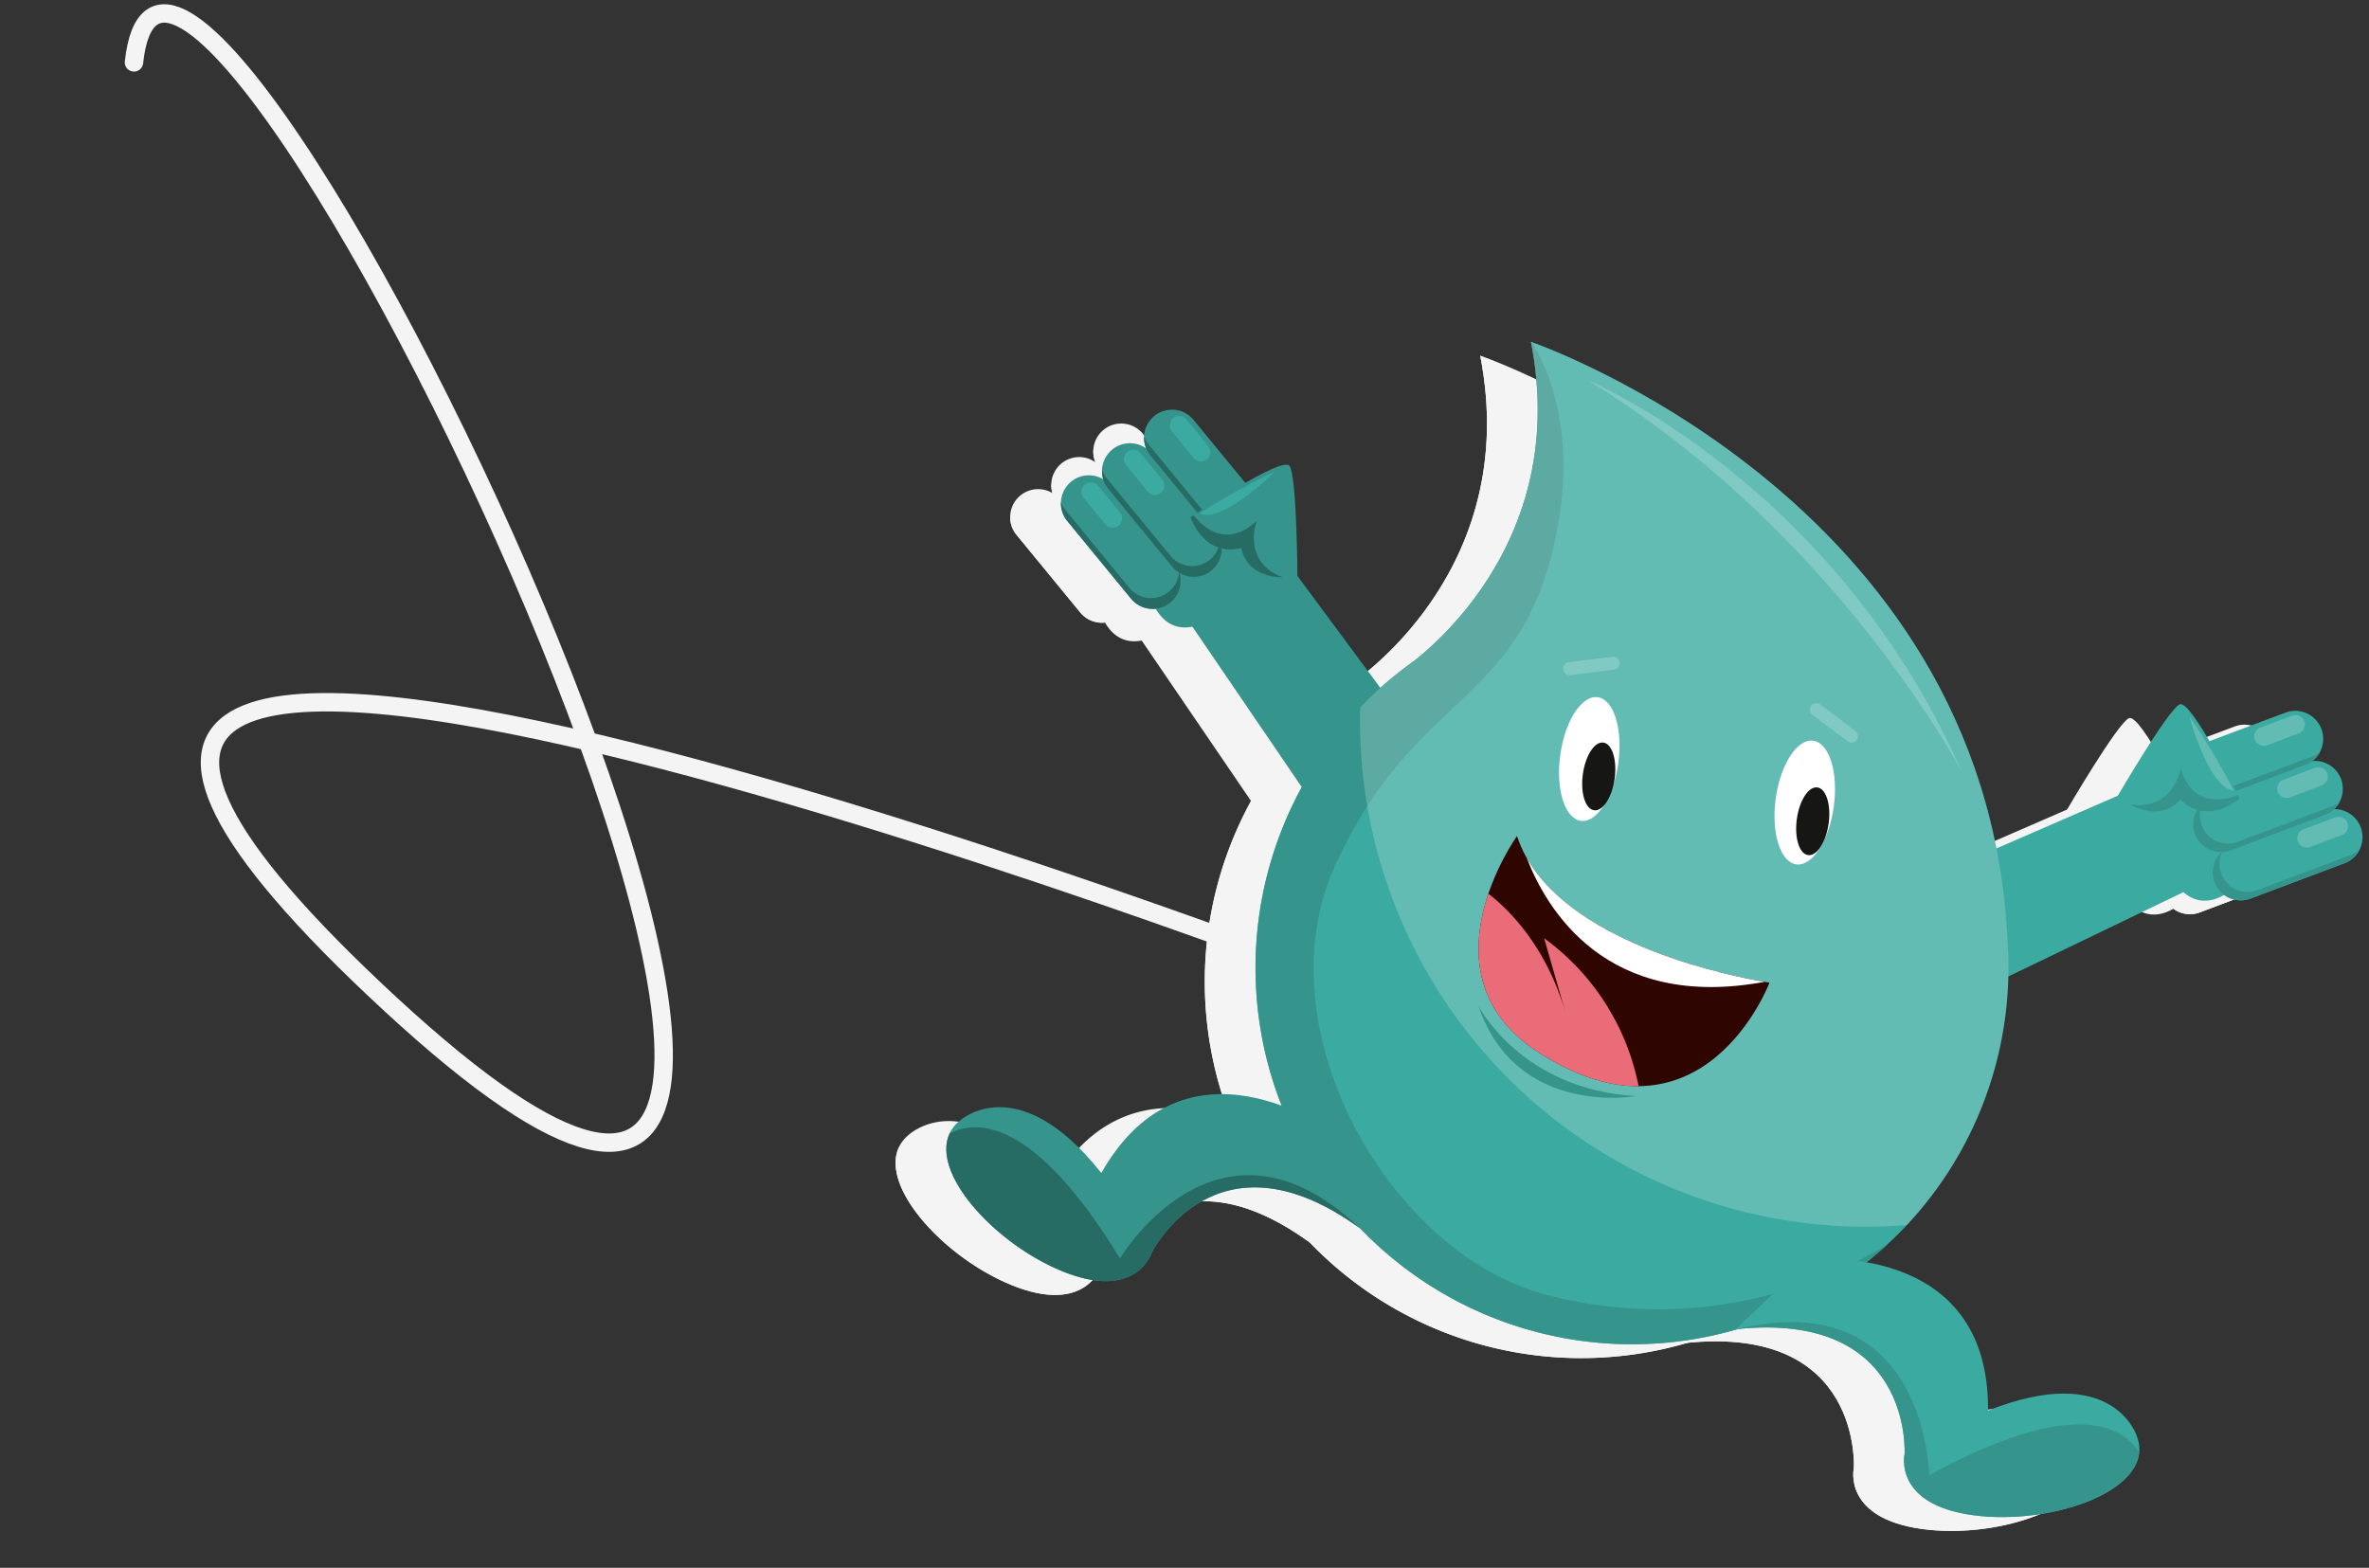 <svg xmlns="http://www.w3.org/2000/svg" xmlns:xlink="http://www.w3.org/1999/xlink" width="386.128" height="255.581" viewBox="0 0 386.128 255.581">
  <rect x="0" y="0" width="386.128" height="255.581" fill="#333333" stroke="none"/>
  <defs>
    <clipPath id="clip-path">
      <rect id="Rectangle_150" data-name="Rectangle 150" width="75.467" height="45.975" fill="#f4f4f4"/>
    </clipPath>
    <clipPath id="clip-path-2">
      <rect id="Rectangle_151" data-name="Rectangle 151" width="10.092" height="9.823" fill="#f4f4f4"/>
    </clipPath>
    <clipPath id="clip-path-3">
      <rect id="Rectangle_152" data-name="Rectangle 152" width="7.546" height="6.275" fill="#f4f4f4"/>
    </clipPath>
    <clipPath id="clip-path-6">
      <rect id="Rectangle_155" data-name="Rectangle 155" width="103.262" height="90.035" fill="#f4f4f4"/>
    </clipPath>
    <clipPath id="clip-path-7">
      <rect id="Rectangle_156" data-name="Rectangle 156" width="115.132" height="92.989" fill="#f4f4f4"/>
    </clipPath>
    <clipPath id="clip-path-8">
      <rect id="Rectangle_157" data-name="Rectangle 157" width="8.765" height="4.803" fill="#f4f4f4"/>
    </clipPath>
    <clipPath id="clip-path-9">
      <rect id="Rectangle_158" data-name="Rectangle 158" width="8.765" height="4.802" fill="#f4f4f4"/>
    </clipPath>
    <clipPath id="clip-path-10">
      <rect id="Rectangle_150-2" data-name="Rectangle 150" width="75.467" height="45.975" fill="none"/>
    </clipPath>
    <clipPath id="clip-path-11">
      <rect id="Rectangle_151-2" data-name="Rectangle 151" width="10.092" height="9.823" fill="none"/>
    </clipPath>
    <clipPath id="clip-path-12">
      <rect id="Rectangle_152-2" data-name="Rectangle 152" width="7.546" height="6.275" fill="none"/>
    </clipPath>
    <clipPath id="clip-path-15">
      <rect id="Rectangle_155-2" data-name="Rectangle 155" width="103.262" height="90.035" fill="none"/>
    </clipPath>
    <clipPath id="clip-path-16">
      <rect id="Rectangle_156-2" data-name="Rectangle 156" width="115.132" height="92.989" fill="none"/>
    </clipPath>
    <clipPath id="clip-path-17">
      <rect id="Rectangle_157-2" data-name="Rectangle 157" width="8.765" height="4.803" fill="none"/>
    </clipPath>
    <clipPath id="clip-path-18">
      <rect id="Rectangle_158-2" data-name="Rectangle 158" width="8.765" height="4.802" fill="none"/>
    </clipPath>
  </defs>
  <g id="Groupe_741" data-name="Groupe 741" transform="translate(-437.658 -152.932) rotate(7)">
    <path id="Tracé_374" data-name="Tracé 374" d="M65.236-31.667c-.948-62.475,190.613,241.085,60.235,147.314S280.605,93.464,280.605,93.464" transform="translate(410.711 137.556)" fill="none" stroke="#f4f4f4" stroke-linecap="round" stroke-width="3"/>
    <g id="Groupe_571" data-name="Groupe 571" transform="translate(633.477 112.951) rotate(8)">
      <g id="Groupe_570" data-name="Groupe 570" transform="translate(0 4.319)">
        <g id="Groupe_563" data-name="Groupe 563" transform="translate(0 0)">
          <g id="Groupe_565" data-name="Groupe 565">
            <path id="Tracé_320" data-name="Tracé 320" d="M0,61.357a61.357,61.357,0,1,1,61.357,61.357A61.358,61.358,0,0,1,0,61.357" transform="translate(48.306 32.965)" fill="#f4f4f4"/>
            <path id="Tracé_321" data-name="Tracé 321" d="M6.523,0s78.1,5.356,100.131,73.723L0,57.179S22.392,32.4,6.523,0" transform="translate(60.821)" fill="#f4f4f4"/>
            <path id="Tracé_322" data-name="Tracé 322" d="M14.136,55.145q-.811.977-1.581,1.989c-.023.027-.039.044-.039.044h0a61.358,61.358,0,1,0,100.754,69.848A71.213,71.213,0,0,1,61.357,149.4c-26.1,0-55.937-29.833-51.016-58.894S31.03,58.186,31.265,33.949,19.039,0,19.039,0c13.194,26.938-.059,48.6-4.9,55.145" transform="translate(48.306 0.001)" fill="#f4f4f4"/>
            <g id="Groupe_537" data-name="Groupe 537" transform="translate(77.924 3.644)" opacity="0.2">
              <g id="Groupe_536" data-name="Groupe 536" transform="translate(0 0)">
                <g id="Groupe_535" data-name="Groupe 535" clip-path="url(#clip-path)">
                  <path id="Tracé_323" data-name="Tracé 323" d="M0,0S43.259,5.811,75.467,45.975C75.467,45.975,45.845,13.636,0,0" transform="translate(0 0)" fill="#f4f4f4"/>
                </g>
              </g>
            </g>
            <path id="Tracé_324" data-name="Tracé 324" d="M42.1,22.57,13.71,0A26.391,26.391,0,0,0,1.9,14.046l.189.163A3.692,3.692,0,0,0,0,15.781s3.084,6.445,8.4,3.862L32.378,40.287S45.8,37.028,42.1,22.57" transform="translate(17.665 39.496)" fill="#f4f4f4"/>
            <path id="Tracé_325" data-name="Tracé 325" d="M20.526,10.387A4.559,4.559,0,0,1,15.217,17.8L1.9,8.265A4.559,4.559,0,0,1,7.214.853Z" transform="translate(0 39.512)" fill="#f4f4f4"/>
            <path id="Tracé_326" data-name="Tracé 326" d="M21.5,5.965a4.554,4.554,0,0,1-7.1,4.68L1.088,1.111A4.53,4.53,0,0,1,0,0,4.537,4.537,0,0,0,1.793,2.732l13.312,9.535a4.556,4.556,0,0,0,6.4-6.3" transform="translate(0.111 45.045)" fill="#f4f4f4"/>
            <path id="Tracé_327" data-name="Tracé 327" d="M20.526,10.387A4.559,4.559,0,1,1,15.217,17.8L1.9,8.265A4.559,4.559,0,1,1,7.214.853Z" transform="translate(5.114 32.73)" fill="#f4f4f4"/>
            <path id="Tracé_328" data-name="Tracé 328" d="M21.5,5.965a4.554,4.554,0,0,1-7.1,4.68L1.088,1.111A4.531,4.531,0,0,1,0,0,4.537,4.537,0,0,0,1.793,2.732l13.312,9.535a4.556,4.556,0,0,0,6.4-6.3" transform="translate(5.224 38.263)" fill="#f4f4f4"/>
            <path id="Tracé_329" data-name="Tracé 329" d="M20.526,10.387A4.559,4.559,0,1,1,15.217,17.8L1.9,8.265A4.559,4.559,0,0,1,7.213.853Z" transform="translate(10.315 25.677)" fill="#f4f4f4"/>
            <path id="Tracé_330" data-name="Tracé 330" d="M21.5,5.965a4.554,4.554,0,0,1-7.1,4.68L1.088,1.111A4.562,4.562,0,0,1,0,0,4.542,4.542,0,0,0,1.794,2.732l13.312,9.535a4.557,4.557,0,0,0,6.4-6.3" transform="translate(10.425 31.21)" fill="#f4f4f4"/>
            <path id="Tracé_331" data-name="Tracé 331" d="M0,12.381S11.815-1.3,13.433.1s5.89,17.057,5.89,17.057-7.064,3.514-10.063-2.1c0,0-4.76,3.268-9.26-2.683" transform="translate(21.147 29.627)" fill="#f4f4f4"/>
            <path id="Tracé_332" data-name="Tracé 332" d="M17.049,7.84C9.795,7.026,10.58,0,10.58,0,6.735,6.229,1.552,2.7.409,1.807c-.262.3-.409.469-.409.469C4.5,8.227,9.259,4.958,9.259,4.958c1.908,3.567,5.457,3.444,7.79,2.881" transform="translate(21.147 39.732)" fill="#f4f4f4"/>
            <path id="Tracé_333" data-name="Tracé 333" d="M0,9.785A111.975,111.975,0,0,1,10.093,0S4.014,10.534,0,9.785" transform="translate(22.428 31.21)" fill="#f4f4f4"/>
            <path id="Tracé_334" data-name="Tracé 334" d="M6.9,3.494A1.533,1.533,0,1,1,5.119,5.988L.641,2.781A1.534,1.534,0,1,1,2.427.287Z" transform="translate(13.984 26.49)" fill="#f4f4f4"/>
            <path id="Tracé_335" data-name="Tracé 335" d="M6.9,3.494A1.533,1.533,0,1,1,5.119,5.988L.64,2.781A1.534,1.534,0,1,1,2.427.287Z" transform="translate(8.166 33.724)" fill="#f4f4f4"/>
            <path id="Tracé_336" data-name="Tracé 336" d="M6.9,3.495A1.534,1.534,0,1,1,5.118,5.988L.641,2.781A1.534,1.534,0,1,1,2.427.287Z" transform="translate(2.88 40.665)" fill="#f4f4f4"/>
            <path id="Tracé_337" data-name="Tracé 337" d="M.646,22.57,29.034,0A26.393,26.393,0,0,1,40.847,14.046l-.188.163a3.693,3.693,0,0,1,2.085,1.572s-3.085,6.445-8.4,3.862L10.366,40.287S-3.057,37.028.646,22.57" transform="translate(158.933 39.496)" fill="#f4f4f4"/>
            <path id="Tracé_338" data-name="Tracé 338" d="M1.905,10.387A4.559,4.559,0,1,0,7.214,17.8L20.527,8.265A4.559,4.559,0,0,0,15.217.853Z" transform="translate(196.912 39.512)" fill="#f4f4f4"/>
            <path id="Tracé_339" data-name="Tracé 339" d="M.814,5.965a4.554,4.554,0,0,0,7.1,4.68L21.229,1.111A4.532,4.532,0,0,0,22.318,0a4.538,4.538,0,0,1-1.793,2.732L7.212,12.267a4.557,4.557,0,0,1-6.4-6.3" transform="translate(196.914 45.045)" fill="#f4f4f4"/>
            <path id="Tracé_340" data-name="Tracé 340" d="M1.9,10.387A4.559,4.559,0,0,0,7.214,17.8L20.526,8.265A4.559,4.559,0,0,0,15.217.853Z" transform="translate(191.797 32.73)" fill="#f4f4f4"/>
            <path id="Tracé_341" data-name="Tracé 341" d="M.814,5.965a4.554,4.554,0,0,0,7.1,4.68L21.23,1.111A4.524,4.524,0,0,0,22.318,0a4.535,4.535,0,0,1-1.793,2.732L7.212,12.267a4.556,4.556,0,0,1-6.4-6.3" transform="translate(191.8 38.263)" fill="#f4f4f4"/>
            <path id="Tracé_342" data-name="Tracé 342" d="M1.9,10.387A4.559,4.559,0,1,0,7.214,17.8L20.527,8.265A4.559,4.559,0,0,0,15.218.853Z" transform="translate(186.597 25.677)" fill="#f4f4f4"/>
            <path id="Tracé_343" data-name="Tracé 343" d="M.814,5.965a4.554,4.554,0,0,0,7.1,4.68L21.231,1.111A4.565,4.565,0,0,0,22.319,0a4.542,4.542,0,0,1-1.794,2.732L7.212,12.267a4.557,4.557,0,0,1-6.4-6.3" transform="translate(186.598 31.21)" fill="#f4f4f4"/>
            <path id="Tracé_344" data-name="Tracé 344" d="M19.322,12.381S7.507-1.3,5.89.1,0,17.159,0,17.159s7.064,3.514,10.063-2.1c0,0,4.76,3.268,9.259-2.683" transform="translate(178.872 29.627)" fill="#f4f4f4"/>
            <path id="Tracé_345" data-name="Tracé 345" d="M0,7.84C7.254,7.026,6.469,0,6.469,0,10.313,6.229,15.5,2.7,16.64,1.807c.262.3.409.469.409.469C12.549,8.227,7.79,4.958,7.79,4.958,5.882,8.526,2.333,8.4,0,7.84" transform="translate(181.146 39.732)" fill="#f4f4f4"/>
            <g id="Groupe_540" data-name="Groupe 540" transform="translate(186.822 31.21)" opacity="0.2">
              <g id="Groupe_539" data-name="Groupe 539" transform="translate(0 0)">
                <g id="Groupe_538" data-name="Groupe 538" clip-path="url(#clip-path-2)">
                  <path id="Tracé_346" data-name="Tracé 346" d="M10.093,9.785A111.935,111.935,0,0,0,0,0S6.079,10.534,10.093,9.785" transform="translate(-0.001 0)" fill="#f4f4f4"/>
                </g>
              </g>
            </g>
            <g id="Groupe_543" data-name="Groupe 543" transform="translate(197.813 26.49)" opacity="0.2">
              <g id="Groupe_542" data-name="Groupe 542" transform="translate(0 0)">
                <g id="Groupe_541" data-name="Groupe 541" clip-path="url(#clip-path-3)">
                  <path id="Tracé_347" data-name="Tracé 347" d="M.641,3.494A1.533,1.533,0,1,0,2.427,5.988L6.905,2.781A1.534,1.534,0,1,0,5.119.287Z" transform="translate(0 0.001)" fill="#f4f4f4"/>
                </g>
              </g>
            </g>
            <g id="Groupe_546" data-name="Groupe 546" transform="translate(203.631 33.725)" opacity="0.2">
              <g id="Groupe_545" data-name="Groupe 545" transform="translate(0 0)">
                <g id="Groupe_544" data-name="Groupe 544" transform="translate(0 0)" clip-path="url(#clip-path-3)">
                  <path id="Tracé_348" data-name="Tracé 348" d="M.641,3.494A1.533,1.533,0,1,0,2.426,5.988L6.905,2.781A1.534,1.534,0,1,0,5.119.287Z" transform="translate(0 0)" fill="#f4f4f4"/>
                </g>
              </g>
            </g>
            <g id="Groupe_549" data-name="Groupe 549" transform="translate(208.917 40.665)" opacity="0.2">
              <g id="Groupe_548" data-name="Groupe 548" transform="translate(0 0)">
                <g id="Groupe_547" data-name="Groupe 547" transform="translate(0 0)" clip-path="url(#clip-path-3)">
                  <path id="Tracé_349" data-name="Tracé 349" d="M.641,3.495A1.534,1.534,0,1,0,2.427,5.988L6.905,2.781A1.533,1.533,0,0,0,5.12.287Z" transform="translate(-0.001 0)" fill="#f4f4f4"/>
                </g>
              </g>
            </g>
            <path id="Tracé_350" data-name="Tracé 350" d="M60.217,2.118S32.62-8.646,25.643,18.36C8.05,5.268,1.184,16.044,1.184,16.044c-5.527,7.513,9.375,17.775,22.43,19.424s13.331-6.734,13.331-6.734S41.636,5.709,68.793,16.19Z" transform="translate(9.132 130.652)" fill="#f4f4f4"/>
            <path id="Tracé_351" data-name="Tracé 351" d="M68.636,4.3c-28-15.242-36.457,14.9-36.457,14.9C12.739.635,3.745,3.363.084,6.7c-1.262,7.119,11.869,15.462,23.528,16.934C36.669,25.288,36.944,16.9,36.944,16.9S41.617-6.029,68.636,4.3" transform="translate(9.133 142.481)" fill="#f4f4f4"/>
            <path id="Tracé_352" data-name="Tracé 352" d="M8.576,2.118S36.173-8.646,43.15,18.36c17.593-13.092,24.459-2.316,24.459-2.316,5.527,7.513-9.375,17.775-22.43,19.424s-13.332-6.734-13.332-6.734S27.157,5.709,0,16.19Z" transform="translate(141.249 130.652)" fill="#f4f4f4"/>
            <path id="Tracé_353" data-name="Tracé 353" d="M0,4.3C28-10.938,36.457,19.2,36.457,19.2,55.9.635,64.891,3.363,68.552,6.7c1.263,7.119-11.869,15.462-23.527,16.934C31.968,25.288,31.693,16.9,31.693,16.9S27.018-6.029,0,4.3" transform="translate(141.403 142.481)" fill="#f4f4f4"/>
            <g id="Groupe_552" data-name="Groupe 552" transform="translate(67.354 0)" opacity="0.2">
              <g id="Groupe_551" data-name="Groupe 551">
                <g id="Groupe_550" data-name="Groupe 550" clip-path="url(#clip-path-6)">
                  <path id="Tracé_354" data-name="Tracé 354" d="M100.122,73.723C78.266,5.91,1.255.09.006,0L0,.008V.019C6.544,13.391,6.57,25.463,4.346,35.03A82.481,82.481,0,0,0,88.2,89.806a82.841,82.841,0,0,0,15.065-2.525,61.078,61.078,0,0,0-3.145-13.56Z" transform="translate(0 0)" fill="#f4f4f4"/>
                </g>
              </g>
            </g>
            <g id="Groupe_555" data-name="Groupe 555" transform="translate(55.887 35.03)" opacity="0.2">
              <g id="Groupe_554" data-name="Groupe 554" transform="translate(0 0)">
                <g id="Groupe_553" data-name="Groupe 553" clip-path="url(#clip-path-7)">
                  <path id="Tracé_355" data-name="Tracé 355" d="M114.729,52.252a82.931,82.931,0,0,1-15.065,2.525A82.478,82.478,0,0,1,15.814,0,55.847,55.847,0,0,1,6.554,20.117q-.811.974-1.579,1.986l-.04.045h0A61.513,61.513,0,0,0,0,29.739,82.512,82.512,0,0,0,107.9,88.2a61.086,61.086,0,0,0,7.228-28.912,61.812,61.812,0,0,0-.4-7.039" transform="translate(0 -0.001)" fill="#f4f4f4"/>
                </g>
              </g>
            </g>
            <path id="Tracé_356" data-name="Tracé 356" d="M9.651,9.51c.706,5.572-.845,10.359-3.462,10.691S.876,16.284.171,10.71,1.012.35,3.631.018,8.944,3.936,9.651,9.51" transform="translate(89.219 53.125)" fill="#f4f4f4"/>
            <path id="Tracé_357" data-name="Tracé 357" d="M9.651,9.509c.705,5.574-.844,10.361-3.462,10.693S.876,16.281.171,10.711,1.013.35,3.632.018,8.944,3.935,9.651,9.509" transform="translate(124.98 50.888)" fill="#f4f4f4"/>
            <path id="Tracé_358" data-name="Tracé 358" d="M5.284,5.206c.387,3.051-.462,5.671-1.9,5.853S.48,8.915.094,5.864.555.192,1.988.01s2.909,2.145,3.3,5.2" transform="translate(93.664 60.038)" fill="#f4f4f4"/>
            <path id="Tracé_359" data-name="Tracé 359" d="M5.284,5.206c.386,3.051-.462,5.672-1.9,5.854S.481,8.914.094,5.864.555.192,1.989.01s2.908,2.145,3.3,5.2" transform="translate(129.246 58.073)" fill="#f4f4f4"/>
            <path id="Tracé_360" data-name="Tracé 360" d="M48.083,12.44S12.923,16.666,2.15,0c0,0-9.888,26.187,12.745,33.243,30.189,9.416,33.188-20.8,33.188-20.8" transform="translate(83.852 78.405)" fill="#f4f4f4"/>
            <path id="Tracé_361" data-name="Tracé 361" d="M10.734,4.656l6.622,11.017C11.309,5.577,3.541,1.433.073,0-.457,8.149,1.659,18.823,14.9,22.951c7.017,2.191,12.564,2.243,16.948,1.024A39.175,39.175,0,0,0,10.734,4.656" transform="translate(83.85 88.698)" fill="#f4f4f4"/>
            <path id="Tracé_362" data-name="Tracé 362" d="M0,0C5.175,7.121,18.931,20.833,42.664,9.5,37.714,9.967,11.583,11.826,0,0" transform="translate(88.445 81.431)" fill="#f4f4f4"/>
            <g id="Groupe_558" data-name="Groupe 558" transform="translate(126.727 44.816)" opacity="0.2">
              <g id="Groupe_557" data-name="Groupe 557" transform="translate(0 0)">
                <g id="Groupe_556" data-name="Groupe 556" clip-path="url(#clip-path-8)">
                  <path id="Tracé_363" data-name="Tracé 363" d="M8.687,4.141a1.058,1.058,0,0,1-1.378.585L.662,2.039A1.058,1.058,0,1,1,1.455.077L8.1,2.764a1.057,1.057,0,0,1,.585,1.377" transform="translate(0 0)" fill="#f4f4f4"/>
                </g>
              </g>
            </g>
            <g id="Groupe_561" data-name="Groupe 561" transform="translate(86.166 46.085)" opacity="0.2">
              <g id="Groupe_560" data-name="Groupe 560" transform="translate(0 0)">
                <g id="Groupe_559" data-name="Groupe 559" clip-path="url(#clip-path-9)">
                  <path id="Tracé_364" data-name="Tracé 364" d="M.077,4.141a1.058,1.058,0,0,0,1.377.585L8.1,2.039A1.058,1.058,0,0,0,7.31.077L.662,2.763A1.058,1.058,0,0,0,.077,4.141" transform="translate(0 0)" fill="#f4f4f4"/>
                </g>
              </g>
            </g>
            <path id="Tracé_365" data-name="Tracé 365" d="M0,0S10.159,11.373,28.619,7.582c0,0-17.951,8.464-28.619-7.582" transform="translate(87.08 106.765)" fill="#f4f4f4"/>
          </g>
        </g>
      </g>
      <g id="Groupe_566" data-name="Groupe 566" transform="translate(7.405 0)">
        <g id="Groupe_563-2" data-name="Groupe 563" transform="translate(0)">
          <g id="Groupe_565-2" data-name="Groupe 565">
            <path id="Tracé_320-2" data-name="Tracé 320" d="M0,61.357a61.357,61.357,0,1,1,61.357,61.357A61.358,61.358,0,0,1,0,61.357" transform="translate(48.306 32.965)" fill="#3baba1"/>
            <path id="Tracé_321-2" data-name="Tracé 321" d="M6.523,0s78.1,5.356,100.131,73.723L0,57.179S22.392,32.4,6.523,0" transform="translate(60.821)" fill="#3baba1"/>
            <path id="Tracé_322-2" data-name="Tracé 322" d="M14.136,55.145q-.811.977-1.581,1.989c-.023.027-.039.044-.039.044h0a61.358,61.358,0,1,0,100.754,69.848A71.213,71.213,0,0,1,61.357,149.4c-26.1,0-55.937-29.833-51.016-58.894S31.03,58.186,31.265,33.949,19.039,0,19.039,0c13.194,26.938-.059,48.6-4.9,55.145" transform="translate(48.306 0.001)" fill="#35958c"/>
            <g id="Groupe_537-2" data-name="Groupe 537" transform="translate(77.924 3.644)" opacity="0.2">
              <g id="Groupe_536-2" data-name="Groupe 536" transform="translate(0 0)">
                <g id="Groupe_535-2" data-name="Groupe 535" clip-path="url(#clip-path-10)">
                  <path id="Tracé_323-2" data-name="Tracé 323" d="M0,0S43.259,5.811,75.467,45.975C75.467,45.975,45.845,13.636,0,0" transform="translate(0 0)" fill="#fff"/>
                </g>
              </g>
            </g>
            <path id="Tracé_324-2" data-name="Tracé 324" d="M42.1,22.57,13.71,0A26.391,26.391,0,0,0,1.9,14.046l.189.163A3.692,3.692,0,0,0,0,15.781s3.084,6.445,8.4,3.862L32.378,40.287S45.8,37.028,42.1,22.57" transform="translate(17.665 39.496)" fill="#35958c"/>
            <path id="Tracé_325-2" data-name="Tracé 325" d="M20.526,10.387A4.559,4.559,0,0,1,15.217,17.8L1.9,8.265A4.559,4.559,0,0,1,7.214.853Z" transform="translate(0 39.512)" fill="#35958c"/>
            <path id="Tracé_326-2" data-name="Tracé 326" d="M21.5,5.965a4.554,4.554,0,0,1-7.1,4.68L1.088,1.111A4.53,4.53,0,0,1,0,0,4.537,4.537,0,0,0,1.793,2.732l13.312,9.535a4.556,4.556,0,0,0,6.4-6.3" transform="translate(0.111 45.045)" fill="#276b65"/>
            <path id="Tracé_327-2" data-name="Tracé 327" d="M20.526,10.387A4.559,4.559,0,1,1,15.217,17.8L1.9,8.265A4.559,4.559,0,1,1,7.214.853Z" transform="translate(5.114 32.73)" fill="#35958c"/>
            <path id="Tracé_328-2" data-name="Tracé 328" d="M21.5,5.965a4.554,4.554,0,0,1-7.1,4.68L1.088,1.111A4.531,4.531,0,0,1,0,0,4.537,4.537,0,0,0,1.793,2.732l13.312,9.535a4.556,4.556,0,0,0,6.4-6.3" transform="translate(5.224 38.263)" fill="#276b65"/>
            <path id="Tracé_329-2" data-name="Tracé 329" d="M20.526,10.387A4.559,4.559,0,1,1,15.217,17.8L1.9,8.265A4.559,4.559,0,0,1,7.213.853Z" transform="translate(10.315 25.677)" fill="#35958c"/>
            <path id="Tracé_330-2" data-name="Tracé 330" d="M21.5,5.965a4.554,4.554,0,0,1-7.1,4.68L1.088,1.111A4.562,4.562,0,0,1,0,0,4.542,4.542,0,0,0,1.794,2.732l13.312,9.535a4.557,4.557,0,0,0,6.4-6.3" transform="translate(10.425 31.21)" fill="#276b65"/>
            <path id="Tracé_331-2" data-name="Tracé 331" d="M0,12.381S11.815-1.3,13.433.1s5.89,17.057,5.89,17.057-7.064,3.514-10.063-2.1c0,0-4.76,3.268-9.26-2.683" transform="translate(21.147 29.627)" fill="#35958c"/>
            <path id="Tracé_332-2" data-name="Tracé 332" d="M17.049,7.84C9.795,7.026,10.58,0,10.58,0,6.735,6.229,1.552,2.7.409,1.807c-.262.3-.409.469-.409.469C4.5,8.227,9.259,4.958,9.259,4.958c1.908,3.567,5.457,3.444,7.79,2.881" transform="translate(21.147 39.732)" fill="#276b65"/>
            <path id="Tracé_333-2" data-name="Tracé 333" d="M0,9.785A111.975,111.975,0,0,1,10.093,0S4.014,10.534,0,9.785" transform="translate(22.428 31.21)" fill="#3baba1"/>
            <path id="Tracé_334-2" data-name="Tracé 334" d="M6.9,3.494A1.533,1.533,0,1,1,5.119,5.988L.641,2.781A1.534,1.534,0,1,1,2.427.287Z" transform="translate(13.984 26.49)" fill="#3baba1"/>
            <path id="Tracé_335-2" data-name="Tracé 335" d="M6.9,3.494A1.533,1.533,0,1,1,5.119,5.988L.64,2.781A1.534,1.534,0,1,1,2.427.287Z" transform="translate(8.166 33.724)" fill="#3baba1"/>
            <path id="Tracé_336-2" data-name="Tracé 336" d="M6.9,3.495A1.534,1.534,0,1,1,5.118,5.988L.641,2.781A1.534,1.534,0,1,1,2.427.287Z" transform="translate(2.88 40.665)" fill="#3baba1"/>
            <path id="Tracé_337-2" data-name="Tracé 337" d="M.646,22.57,29.034,0A26.393,26.393,0,0,1,40.847,14.046l-.188.163a3.693,3.693,0,0,1,2.085,1.572s-3.085,6.445-8.4,3.862L10.366,40.287S-3.057,37.028.646,22.57" transform="translate(158.933 39.496)" fill="#3baba1"/>
            <path id="Tracé_338-2" data-name="Tracé 338" d="M1.905,10.387A4.559,4.559,0,1,0,7.214,17.8L20.527,8.265A4.559,4.559,0,0,0,15.217.853Z" transform="translate(196.912 39.512)" fill="#3baba1"/>
            <path id="Tracé_339-2" data-name="Tracé 339" d="M.814,5.965a4.554,4.554,0,0,0,7.1,4.68L21.229,1.111A4.532,4.532,0,0,0,22.318,0a4.538,4.538,0,0,1-1.793,2.732L7.212,12.267a4.557,4.557,0,0,1-6.4-6.3" transform="translate(196.914 45.045)" fill="#35958c"/>
            <path id="Tracé_340-2" data-name="Tracé 340" d="M1.9,10.387A4.559,4.559,0,0,0,7.214,17.8L20.526,8.265A4.559,4.559,0,0,0,15.217.853Z" transform="translate(191.797 32.73)" fill="#3baba1"/>
            <path id="Tracé_341-2" data-name="Tracé 341" d="M.814,5.965a4.554,4.554,0,0,0,7.1,4.68L21.23,1.111A4.524,4.524,0,0,0,22.318,0a4.535,4.535,0,0,1-1.793,2.732L7.212,12.267a4.556,4.556,0,0,1-6.4-6.3" transform="translate(191.8 38.263)" fill="#35958c"/>
            <path id="Tracé_342-2" data-name="Tracé 342" d="M1.9,10.387A4.559,4.559,0,1,0,7.214,17.8L20.527,8.265A4.559,4.559,0,0,0,15.218.853Z" transform="translate(186.597 25.677)" fill="#3baba1"/>
            <path id="Tracé_343-2" data-name="Tracé 343" d="M.814,5.965a4.554,4.554,0,0,0,7.1,4.68L21.231,1.111A4.565,4.565,0,0,0,22.319,0a4.542,4.542,0,0,1-1.794,2.732L7.212,12.267a4.557,4.557,0,0,1-6.4-6.3" transform="translate(186.598 31.21)" fill="#35958c"/>
            <path id="Tracé_344-2" data-name="Tracé 344" d="M19.322,12.381S7.507-1.3,5.89.1,0,17.159,0,17.159s7.064,3.514,10.063-2.1c0,0,4.76,3.268,9.259-2.683" transform="translate(178.872 29.627)" fill="#3baba1"/>
            <path id="Tracé_345-2" data-name="Tracé 345" d="M0,7.84C7.254,7.026,6.469,0,6.469,0,10.313,6.229,15.5,2.7,16.64,1.807c.262.3.409.469.409.469C12.549,8.227,7.79,4.958,7.79,4.958,5.882,8.526,2.333,8.4,0,7.84" transform="translate(181.146 39.732)" fill="#35958c"/>
            <g id="Groupe_540-2" data-name="Groupe 540" transform="translate(186.822 31.21)" opacity="0.2">
              <g id="Groupe_539-2" data-name="Groupe 539" transform="translate(0 0)">
                <g id="Groupe_538-2" data-name="Groupe 538" clip-path="url(#clip-path-11)">
                  <path id="Tracé_346-2" data-name="Tracé 346" d="M10.093,9.785A111.935,111.935,0,0,0,0,0S6.079,10.534,10.093,9.785" transform="translate(-0.001 0)" fill="#fff"/>
                </g>
              </g>
            </g>
            <g id="Groupe_543-2" data-name="Groupe 543" transform="translate(197.813 26.49)" opacity="0.2">
              <g id="Groupe_542-2" data-name="Groupe 542" transform="translate(0 0)">
                <g id="Groupe_541-2" data-name="Groupe 541" clip-path="url(#clip-path-12)">
                  <path id="Tracé_347-2" data-name="Tracé 347" d="M.641,3.494A1.533,1.533,0,1,0,2.427,5.988L6.905,2.781A1.534,1.534,0,1,0,5.119.287Z" transform="translate(0 0.001)" fill="#fff"/>
                </g>
              </g>
            </g>
            <g id="Groupe_546-2" data-name="Groupe 546" transform="translate(203.631 33.725)" opacity="0.2">
              <g id="Groupe_545-2" data-name="Groupe 545" transform="translate(0 0)">
                <g id="Groupe_544-2" data-name="Groupe 544" transform="translate(0 0)" clip-path="url(#clip-path-12)">
                  <path id="Tracé_348-2" data-name="Tracé 348" d="M.641,3.494A1.533,1.533,0,1,0,2.426,5.988L6.905,2.781A1.534,1.534,0,1,0,5.119.287Z" transform="translate(0 0)" fill="#fff"/>
                </g>
              </g>
            </g>
            <g id="Groupe_549-2" data-name="Groupe 549" transform="translate(208.917 40.665)" opacity="0.2">
              <g id="Groupe_548-2" data-name="Groupe 548" transform="translate(0 0)">
                <g id="Groupe_547-2" data-name="Groupe 547" transform="translate(0 0)" clip-path="url(#clip-path-12)">
                  <path id="Tracé_349-2" data-name="Tracé 349" d="M.641,3.495A1.534,1.534,0,1,0,2.427,5.988L6.905,2.781A1.533,1.533,0,0,0,5.12.287Z" transform="translate(-0.001 0)" fill="#fff"/>
                </g>
              </g>
            </g>
            <path id="Tracé_350-2" data-name="Tracé 350" d="M60.217,2.118S32.62-8.646,25.643,18.36C8.05,5.268,1.184,16.044,1.184,16.044c-5.527,7.513,9.375,17.775,22.43,19.424s13.331-6.734,13.331-6.734S41.636,5.709,68.793,16.19Z" transform="translate(9.132 130.652)" fill="#35958c"/>
            <path id="Tracé_351-2" data-name="Tracé 351" d="M68.636,4.3c-28-15.242-36.457,14.9-36.457,14.9C12.739.635,3.745,3.363.084,6.7c-1.262,7.119,11.869,15.462,23.528,16.934C36.669,25.288,36.944,16.9,36.944,16.9S41.617-6.029,68.636,4.3" transform="translate(9.133 142.481)" fill="#276b65"/>
            <path id="Tracé_352-2" data-name="Tracé 352" d="M8.576,2.118S36.173-8.646,43.15,18.36c17.593-13.092,24.459-2.316,24.459-2.316,5.527,7.513-9.375,17.775-22.43,19.424s-13.332-6.734-13.332-6.734S27.157,5.709,0,16.19Z" transform="translate(141.249 130.652)" fill="#3baba1"/>
            <path id="Tracé_353-2" data-name="Tracé 353" d="M0,4.3C28-10.938,36.457,19.2,36.457,19.2,55.9.635,64.891,3.363,68.552,6.7c1.263,7.119-11.869,15.462-23.527,16.934C31.968,25.288,31.693,16.9,31.693,16.9S27.018-6.029,0,4.3" transform="translate(141.403 142.481)" fill="#35958c"/>
            <g id="Groupe_552-2" data-name="Groupe 552" transform="translate(67.354 0)" opacity="0.2">
              <g id="Groupe_551-2" data-name="Groupe 551">
                <g id="Groupe_550-2" data-name="Groupe 550" clip-path="url(#clip-path-15)">
                  <path id="Tracé_354-2" data-name="Tracé 354" d="M100.122,73.723C78.266,5.91,1.255.09.006,0L0,.008V.019C6.544,13.391,6.57,25.463,4.346,35.03A82.481,82.481,0,0,0,88.2,89.806a82.841,82.841,0,0,0,15.065-2.525,61.078,61.078,0,0,0-3.145-13.56Z" transform="translate(0 0)" fill="#fff"/>
                </g>
              </g>
            </g>
            <g id="Groupe_555-2" data-name="Groupe 555" transform="translate(55.887 35.03)" opacity="0.2">
              <g id="Groupe_554-2" data-name="Groupe 554" transform="translate(0 0)">
                <g id="Groupe_553-2" data-name="Groupe 553" clip-path="url(#clip-path-16)">
                  <path id="Tracé_355-2" data-name="Tracé 355" d="M114.729,52.252a82.931,82.931,0,0,1-15.065,2.525A82.478,82.478,0,0,1,15.814,0,55.847,55.847,0,0,1,6.554,20.117q-.811.974-1.579,1.986l-.04.045h0A61.513,61.513,0,0,0,0,29.739,82.512,82.512,0,0,0,107.9,88.2a61.086,61.086,0,0,0,7.228-28.912,61.812,61.812,0,0,0-.4-7.039" transform="translate(0 -0.001)" fill="#fff"/>
                </g>
              </g>
            </g>
            <path id="Tracé_356-2" data-name="Tracé 356" d="M9.651,9.51c.706,5.572-.845,10.359-3.462,10.691S.876,16.284.171,10.71,1.012.35,3.631.018,8.944,3.936,9.651,9.51" transform="translate(89.219 53.125)" fill="#fff"/>
            <path id="Tracé_357-2" data-name="Tracé 357" d="M9.651,9.509c.705,5.574-.844,10.361-3.462,10.693S.876,16.281.171,10.711,1.013.35,3.632.018,8.944,3.935,9.651,9.509" transform="translate(124.98 50.888)" fill="#fff"/>
            <path id="Tracé_358-2" data-name="Tracé 358" d="M5.284,5.206c.387,3.051-.462,5.671-1.9,5.853S.48,8.915.094,5.864.555.192,1.988.01s2.909,2.145,3.3,5.2" transform="translate(93.664 60.038)" fill="#161615"/>
            <path id="Tracé_359-2" data-name="Tracé 359" d="M5.284,5.206c.386,3.051-.462,5.672-1.9,5.854S.481,8.914.094,5.864.555.192,1.989.01s2.908,2.145,3.3,5.2" transform="translate(129.246 58.073)" fill="#161615"/>
            <path id="Tracé_360-2" data-name="Tracé 360" d="M48.083,12.44S12.923,16.666,2.15,0c0,0-9.888,26.187,12.745,33.243,30.189,9.416,33.188-20.8,33.188-20.8" transform="translate(83.852 78.405)" fill="#2f0500"/>
            <path id="Tracé_361-2" data-name="Tracé 361" d="M10.734,4.656l6.622,11.017C11.309,5.577,3.541,1.433.073,0-.457,8.149,1.659,18.823,14.9,22.951c7.017,2.191,12.564,2.243,16.948,1.024A39.175,39.175,0,0,0,10.734,4.656" transform="translate(83.85 88.698)" fill="#e96c78"/>
            <path id="Tracé_362-2" data-name="Tracé 362" d="M0,0C5.175,7.121,18.931,20.833,42.664,9.5,37.714,9.967,11.583,11.826,0,0" transform="translate(88.445 81.431)" fill="#fff"/>
            <g id="Groupe_558-2" data-name="Groupe 558" transform="translate(126.727 44.816)" opacity="0.2">
              <g id="Groupe_557-2" data-name="Groupe 557" transform="translate(0 0)">
                <g id="Groupe_556-2" data-name="Groupe 556" clip-path="url(#clip-path-17)">
                  <path id="Tracé_363-2" data-name="Tracé 363" d="M8.687,4.141a1.058,1.058,0,0,1-1.378.585L.662,2.039A1.058,1.058,0,1,1,1.455.077L8.1,2.764a1.057,1.057,0,0,1,.585,1.377" transform="translate(0 0)" fill="#fff"/>
                </g>
              </g>
            </g>
            <g id="Groupe_561-2" data-name="Groupe 561" transform="translate(86.166 46.085)" opacity="0.2">
              <g id="Groupe_560-2" data-name="Groupe 560" transform="translate(0 0)">
                <g id="Groupe_559-2" data-name="Groupe 559" clip-path="url(#clip-path-18)">
                  <path id="Tracé_364-2" data-name="Tracé 364" d="M.077,4.141a1.058,1.058,0,0,0,1.377.585L8.1,2.039A1.058,1.058,0,0,0,7.31.077L.662,2.763A1.058,1.058,0,0,0,.077,4.141" transform="translate(0 0)" fill="#fff"/>
                </g>
              </g>
            </g>
            <path id="Tracé_365-2" data-name="Tracé 365" d="M0,0S10.159,11.373,28.619,7.582c0,0-17.951,8.464-28.619-7.582" transform="translate(87.08 106.765)" fill="#35958c"/>
          </g>
        </g>
      </g>
    </g>
  </g>
</svg>
